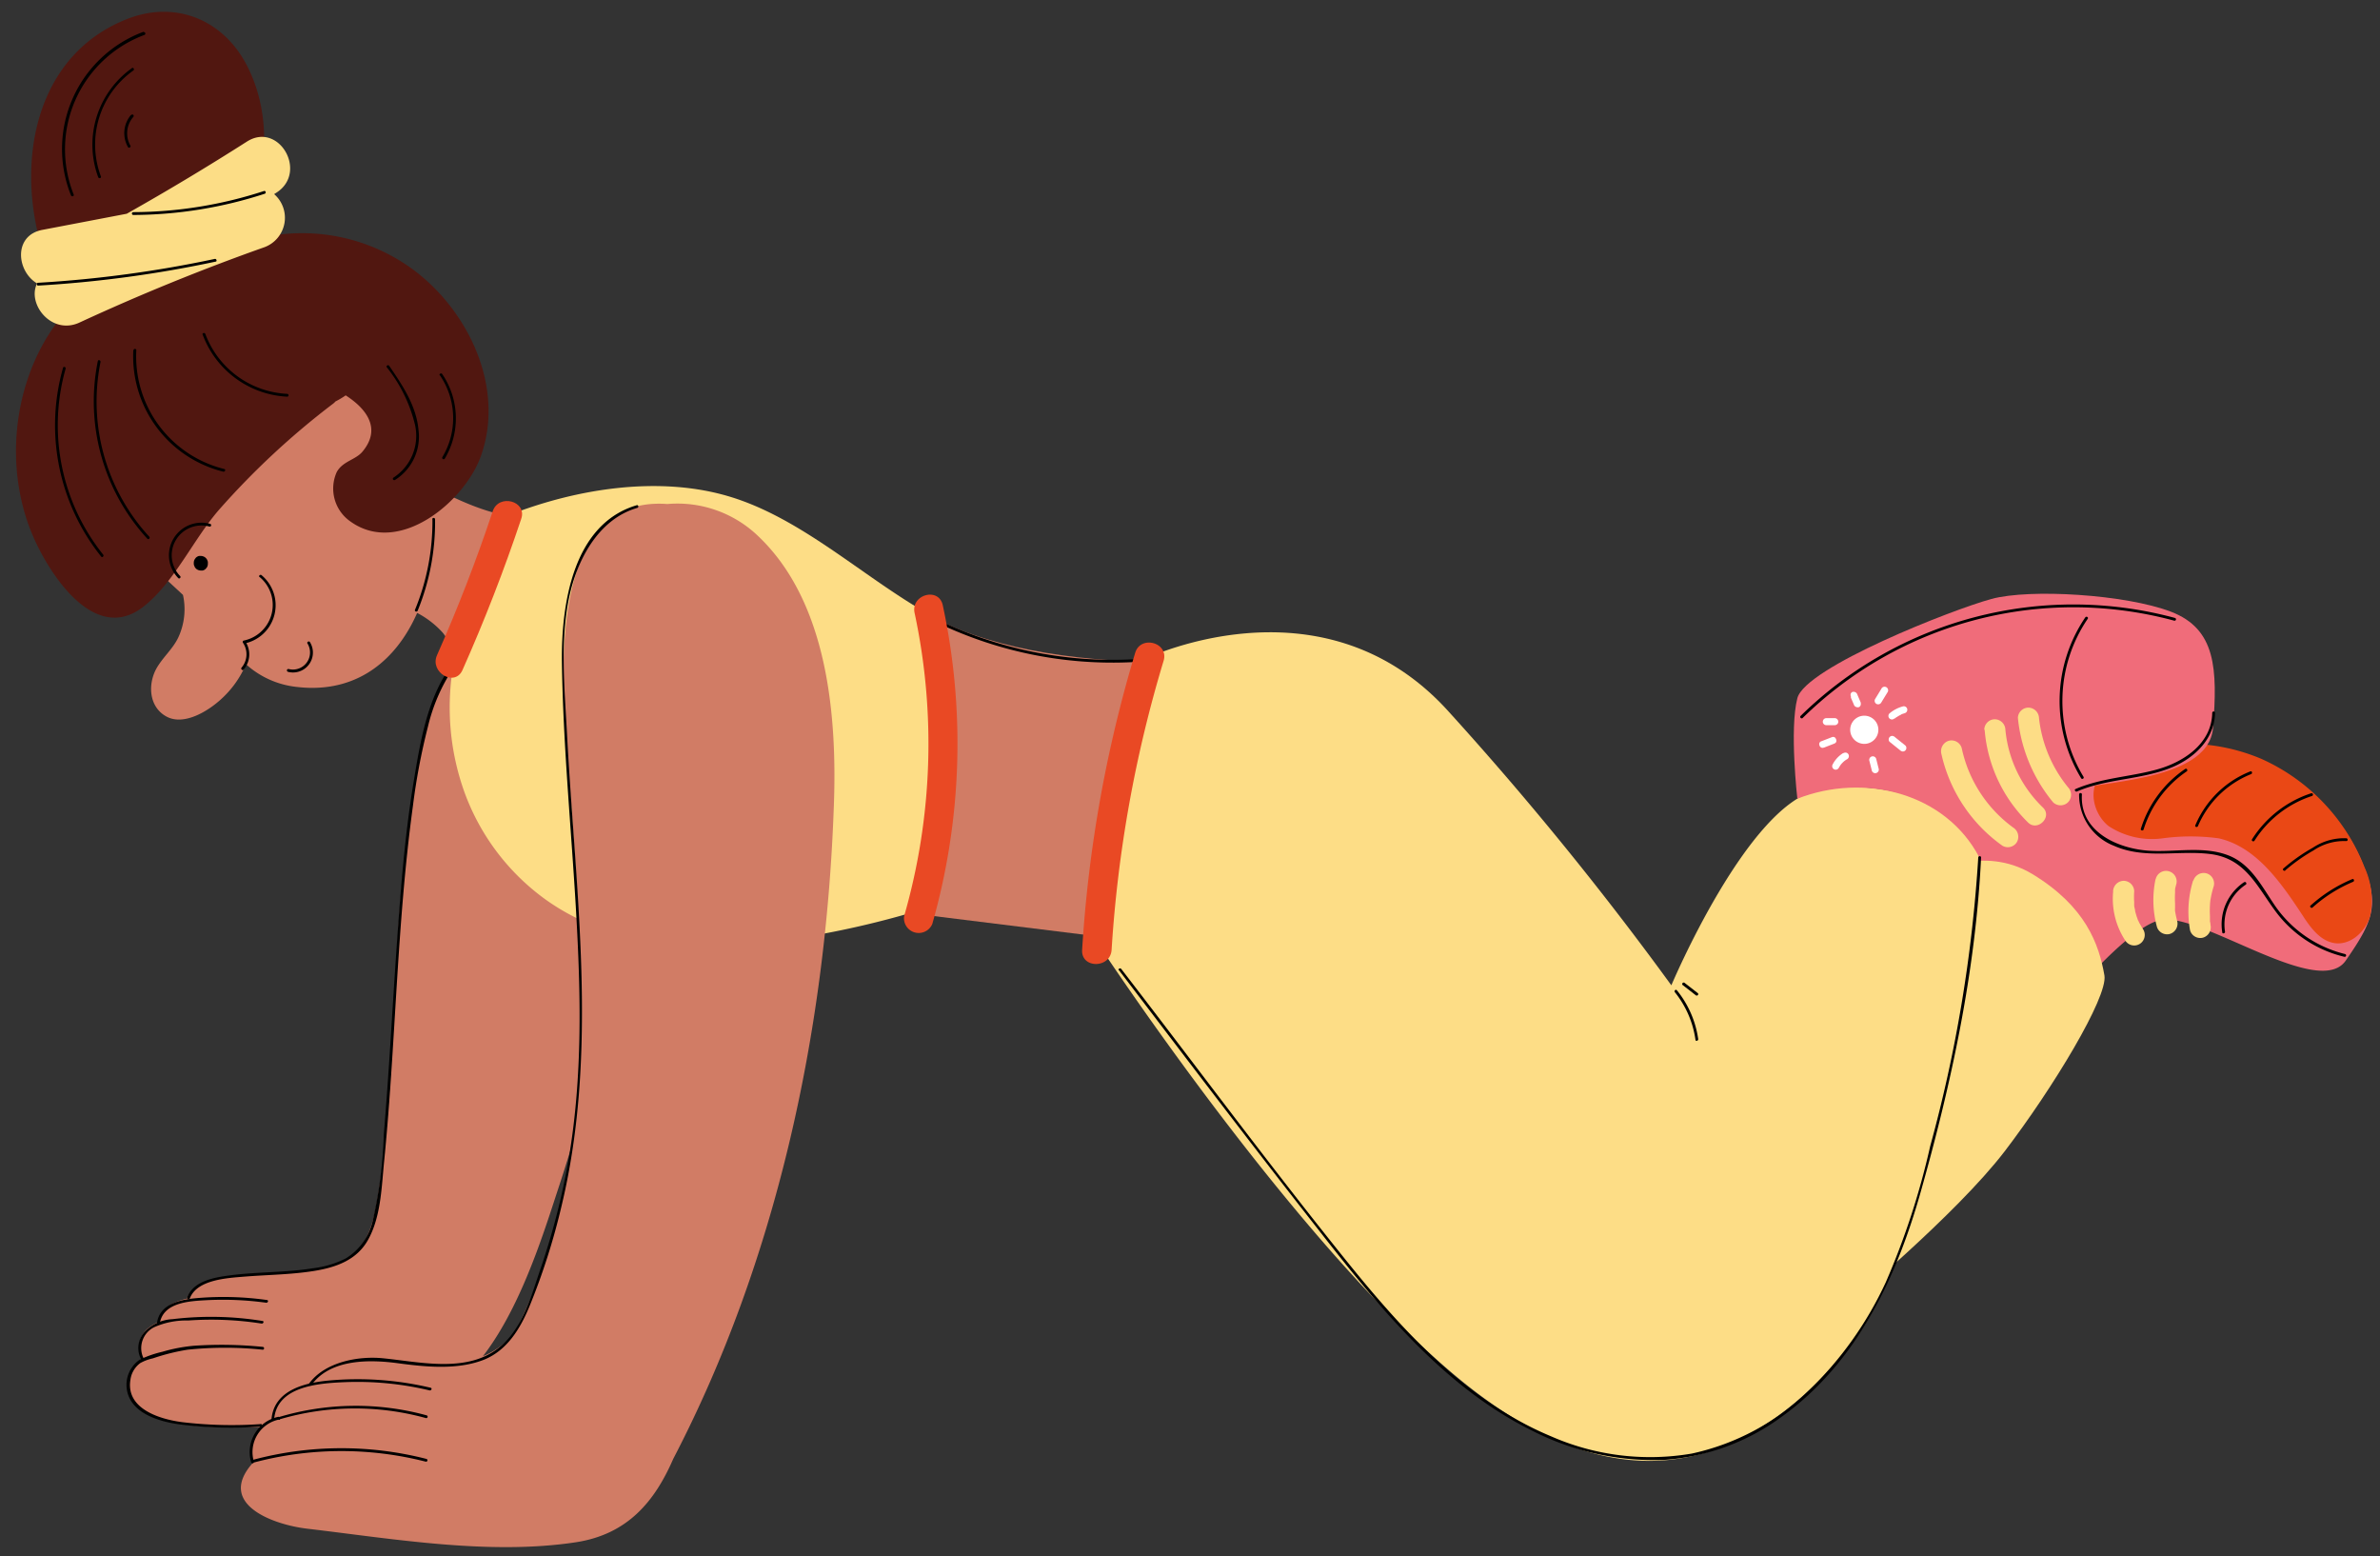 <?xml version="1.0" encoding="UTF-8"?>
<!DOCTYPE svg PUBLIC '-//W3C//DTD SVG 1.0//EN'
          'http://www.w3.org/TR/2001/REC-SVG-20010904/DTD/svg10.dtd'>
<svg height="165.7" preserveAspectRatio="xMidYMid meet" version="1.0" viewBox="0.8 45.0 253.5 165.7" width="253.5" xmlns="http://www.w3.org/2000/svg" xmlns:xlink="http://www.w3.org/1999/xlink" zoomAndPan="magnify"
><rect x="0.8" y="45.0" width="253.5" height="165.7" fill="#333333" stroke="none"/><g
  ><g id="change1_1"
    ><path d="M210.48,137.27a17.42,17.42,0,0,1,8,5.22,40,40,0,0,1,4.48,6.88s5.15-5.89,8-6.41c4.32-.8,16.81,8.49,19.69,4.33s3.68-5.92,1.76-10.4a17,17,0,0,0-9-9.28c-4-1.77-14.89-3.69-14.89-3.69s-10.4.06-13.29,3.07S209.17,135.4,210.48,137.27Z" fill="#f06c7a"
    /></g
    ><g id="change2_1"
    ><path d="M197.31,184.17s11.86-9.84,17-16.56,11-16.41,10.64-18.73c-.58-3.35-2-7.36-7.68-10.81-5.3-3.2-10.81,0-10.81,0Z" fill="#fddd86"
    /></g
    ><g id="change3_1"
    ><path d="M225.86,125.8a20.26,20.26,0,0,1,15.79,0,21,21,0,0,1,11,11.54,8.38,8.38,0,0,1,.6,5.18c-.48,1.71-2.12,3.18-3.83,2.9-1.51-.25-2.54-1.66-3.4-3-2.28-3.46-4.9-7.24-8.89-8.15a22.09,22.09,0,0,0-6,0,8.44,8.44,0,0,1-5.73-1.3c-1.59-1.25-2.24-3.88-.86-5.36Z" fill="#ea4815"
    /></g
    ><g id="change4_1"
    ><path d="M66.59,131.18c.23-11-1.93-22.51-12.69-18.86a1.25,1.25,0,0,0-.61.3c-3.89,1.47-6.09,5.32-7.21,10.25a150.38,150.38,0,0,0-3,23.84c-.5,8.18-.63,16.45-1.86,24.57-.43,2.84-.83,5.72-3,7.55-3.28,1.87-7.19,1.44-10.82,2a19.37,19.37,0,0,0-4.63.62,3.65,3.65,0,0,0-2.11,1.85,6.37,6.37,0,0,0-1.45.5,3.18,3.18,0,0,0-1.6,2,4.53,4.53,0,0,0-.88.52,2.61,2.61,0,0,0-.82,3.35,3.44,3.44,0,0,0-1.28,1.85c-.56,1.88.33,3.24,2,4.07,3.3,1.63,8.93,1.41,12.49,1.37,1.36,0,2.72-.09,4.07-.22a28.11,28.11,0,0,0,11.24-2c9-1.57,13.32-15.5,15.74-22.9C64.34,159.25,67.91,144.61,66.59,131.18Z" fill="#d17c65"
    /></g
    ><g id="change4_2"
    ><path d="M43.4,109.54A9.67,9.67,0,0,1,48,112.42a19.63,19.63,0,0,0,2.65,3L55.89,100c-4.13-.14-10.21-3.85-10.21-3.85Z" fill="#d17c65"
    /></g
    ><g id="change4_3"
    ><path d="M98,109.43l-.29,32.8,19.46,2.41,5-29.22c-8.67-.17-18.33-1.92-24.14-6Z" fill="#d17c65"
    /></g
    ><g id="change2_2"
    ><path d="M97.73,142.23A96.26,96.26,0,0,1,78,145.79c-6.69.23-13.63-1.1-19.08-5a24.31,24.31,0,0,1-8.63-11.38,26.66,26.66,0,0,1-1.08-14.27L54.89,99.9c7.32-2.89,16.17-4.29,23.69-2s13.88,8.29,20.69,12.24C99.27,110.18,105,139.43,97.73,142.23Z" fill="#fddd86"
    /></g
    ><g id="change2_3"
    ><path d="M122.16,115.42s19.2-9.68,32.81,5.21a347.66,347.66,0,0,1,23.85,29.29s8.16-19.37,15.69-20.81,17,2.24,17.12,7.2S207.15,177,197.71,188.5s-22.73,18.24-40.66,4-39.86-47.86-39.86-47.86Z" fill="#fddd86"
    /></g
    ><g id="change4_4"
    ><path d="M46.53,96.7c-2.46-11.12-11.33-18.55-23-14.08a14,14,0,0,0-7.42,6,13.43,13.43,0,0,0-2,11.4,6.88,6.88,0,0,0,.55,1.24,13.71,13.71,0,0,0,.58,1.37c.08.15.19.28.28.43,1,2,2.89,3.51,4.77,5.29a7.12,7.12,0,0,1-.49,4.51c-.6,1.28-1.74,2.19-2.4,3.44-.86,1.67-.71,4,1.13,5s4.39-.54,5.81-1.84A10.61,10.61,0,0,0,27,115.73a9.56,9.56,0,0,0,5.35,2.41C44.17,119.58,48.6,106.07,46.53,96.7Z" fill="#d17c65"
    /></g
    ><g id="change4_5"
    ><path d="M81.59,102.12a12.4,12.4,0,0,0-9.71-3.45c-14.71-1.09-10.74,24.62-10.15,33.08C63,150.41,64.32,169.91,55.58,187a9.3,9.3,0,0,1-2.77,2.16c-3.66,1.79-7.88.4-11.7.42-2.68,0-5.62.49-6.6,2.76-2.54.25-4.42,1.27-4.33,3.8-2,.79-3.14,2.19-2.41,4.59-4,4.4,2.09,6.62,5.75,7.05,9.18,1.08,19.36,2.84,28.58,1.45,5.57-.84,8.45-4.38,10.41-8.89,11-21.11,16.22-45.46,17.09-69.13C90,121.55,89.06,109.24,81.59,102.12Z" fill="#d17c65"
    /></g
    ><g id="change5_1"
    ><path d="M27.85,200.73a36.33,36.33,0,0,1,18.29-.09.15.15,0,0,0,.08-.29,36.5,36.5,0,0,0-18.45.09.15.15,0,0,0,.08.29Z"
    /></g
    ><g id="change5_2"
    ><path d="M30.6,196.13A28.38,28.38,0,0,1,46.16,196a.15.15,0,0,0,.08-.29,28.57,28.57,0,0,0-15.72.18.15.15,0,0,0,.08.29Z"
    /></g
    ><g id="change5_3"
    ><path d="M68.65,98.79c-6.87,2-8.07,10.65-8,16.67.12,8.89,1,17.75,1.51,26.61s.69,17.5-.76,26.16a75.71,75.71,0,0,1-3.15,12.23c-1,3-2.07,6.74-5,8.53-3.38,2.1-8,1-11.68.64-2.67-.26-6.19.42-7.86,2.71-.12.15.14.3.26.15,2-2.79,6.16-2.74,9.21-2.33s6.41.73,9.21-.39c2.43-1,3.81-3.28,4.78-5.6a71.07,71.07,0,0,0,3.46-10.83c3.94-16.47,1.45-33.42.57-50.08-.25-4.78-.76-9.84.2-14.56.83-4,3.08-8.4,7.28-9.62a.15.15,0,0,0-.08-.29Z"
    /></g
    ><g id="change6_1"
    ><path d="M44.78,73.69A19.94,19.94,0,0,0,27,70.75c1.88-6.06,3.13-12.65.22-18.54-2.45-5-7.58-7.25-12.84-5.2C2.08,51.81,1.94,68.29,8.18,77.78c-5.63,6-7.38,16.16-3.85,24.34,1.73,4,6.54,11.52,11.72,7.5,3.27-2.53,5.36-7.22,8.08-10.34A83.4,83.4,0,0,1,36.26,88a1.63,1.63,0,0,0,.27-.25,9.22,9.22,0,0,0,1.09-.65c2.26,1.45,3.82,3.57,1.78,6-.74.88-2.09,1-2.73,2.16a4.27,4.27,0,0,0,1.47,5.28c5.2,3.71,12.18-2.16,13.89-7C54.61,86.24,50.69,78.06,44.78,73.69Z" fill="#511710"
    /></g
    ><g id="change5_4"
    ><path d="M28.45,106.44a3.87,3.87,0,0,1-1.69,6.77.15.15,0,0,0-.09.22,2.19,2.19,0,0,1-.14,2.66c-.12.14.09.36.22.21a2.49,2.49,0,0,0,.18-3l-.09.22a4.16,4.16,0,0,0,1.82-7.27c-.14-.13-.36.08-.21.21Z"
    /></g
    ><g id="change5_5"
    ><path d="M31.44,116.53a2.12,2.12,0,0,0,2.37-3.16c-.1-.16-.36,0-.26.15a1.82,1.82,0,0,1-2,2.72.15.15,0,0,0-.08.29Z"
    /></g
    ><g id="change5_6"
    ><path d="M46.86,100.3A24.68,24.68,0,0,1,45,109.94c-.07.18.22.26.29.08a24.9,24.9,0,0,0,1.85-9.72.15.15,0,0,0-.3,0Z"
    /></g
    ><g id="change5_7"
    ><path d="M23.18,100.78a3.47,3.47,0,0,0-3.4,5.77c.13.14.34-.07.21-.21a3.17,3.17,0,0,1,3.11-5.27.15.15,0,0,0,.08-.29Z"
    /></g
    ><g id="change5_8"
    ><path d="M30.43,195.87a3.84,3.84,0,0,0-2.88,4.84.15.15,0,0,0,.29-.08,3.54,3.54,0,0,1,2.67-4.47c.19,0,.11-.33-.08-.29Z"
    /></g
    ><g id="change5_9"
    ><path d="M30,196.1c.32-3.5,4.75-3.8,7.43-3.92a33.15,33.15,0,0,1,9.15.88c.19,0,.27-.25.08-.29A33.71,33.71,0,0,0,35.85,192c-2.54.23-5.85,1-6.13,4.11,0,.19.28.19.3,0Z"
    /></g
    ><g id="change5_10"
    ><path d="M28.59,196.64a44.68,44.68,0,0,1-8.34-.2c-2.38-.3-6.05-1.4-5.56-4.49a2.62,2.62,0,0,1,1.06-1.81,4.92,4.92,0,0,1,1.34-.5,22.37,22.37,0,0,1,3.69-.92,38.68,38.68,0,0,1,8,0c.2,0,.2-.29,0-.3a43.76,43.76,0,0,0-7.33-.12,17.38,17.38,0,0,0-3.35.64,11.75,11.75,0,0,0-2.4.83,3.25,3.25,0,0,0-.89,4.48c1.05,1.57,3.36,2.18,5.1,2.42a42.92,42.92,0,0,0,8.63.24c.19,0,.19-.32,0-.3Z"
    /></g
    ><g id="change5_11"
    ><path d="M16.06,189.57a2.49,2.49,0,0,1,1.17-3.25,8.45,8.45,0,0,1,3.62-.71,34.79,34.79,0,0,1,7.83.33c.19,0,.27-.26.08-.28a34.24,34.24,0,0,0-9.59-.19,4.33,4.33,0,0,0-3,1.39,2.55,2.55,0,0,0-.35,2.86c.09.17.35,0,.26-.15Z"
    /></g
    ><g id="change5_12"
    ><path d="M17.82,185.9c.39-2.22,3.14-2.35,4.92-2.45a33.64,33.64,0,0,1,6.42.27c.19,0,.27-.26.08-.29a33.22,33.22,0,0,0-7.39-.21c-1.72.14-4,.57-4.32,2.6,0,.19.26.27.29.08Z"
    /></g
    ><g id="change5_13"
    ><path d="M48.69,116.12c-2.4,3.41-3.15,8-3.81,12-1,6-1.44,12.06-1.86,18.11-.45,6.52-.79,13.06-1.34,19.57A48.57,48.57,0,0,1,40.5,175a6.34,6.34,0,0,1-2.87,4,10.48,10.48,0,0,1-3.51,1.05c-2.91.47-5.88.37-8.8.75-1.66.22-3.92.58-4.59,2.37-.07.18.22.26.29.08.77-2,4-2.16,5.81-2.31,2.5-.2,5-.21,7.51-.62,2.27-.38,4.43-1.14,5.63-3.24,1.37-2.4,1.46-5.45,1.72-8.14,1.27-12.68,1.36-25.46,3.09-38.1a67.79,67.79,0,0,1,1.6-8.46A19.26,19.26,0,0,1,49,116.27c.11-.16-.15-.31-.26-.15Z"
    /></g
    ><g id="change5_14"
    ><path d="M100,111a43.17,43.17,0,0,0,21.56,4.5c.2,0,.2-.31,0-.3a42.89,42.89,0,0,1-21.41-4.46c-.17-.08-.32.17-.15.26Z"
    /></g
    ><g id="change7_1"
    ><path d="M53.28,99.44q-2.6,7.8-5.93,15.32c-.82,1.83,1.89,3.43,2.71,1.59q3.51-7.89,6.25-16.08C57,98.35,53.92,97.52,53.28,99.44Z" fill="#e94924"
    /></g
    ><g id="change7_2"
    ><path d="M101.22,109.46c-.42-2-3.45-1.14-3,.83a66.41,66.41,0,0,1-1.12,32.27,1.57,1.57,0,0,0,3,.83A70.1,70.1,0,0,0,101.22,109.46Z" fill="#e94924"
    /></g
    ><g id="change7_3"
    ><path d="M121.71,114.52a139.36,139.36,0,0,0-5.65,31.63c-.12,2,3,2,3.14,0a135.34,135.34,0,0,1,5.54-30.79C125.32,113.42,122.29,112.59,121.71,114.52Z" fill="#e94924"
    /></g
    ><g id="change5_15"
    ><path d="M21.44,104.94V105a.59.59,0,0,0,.07.29.61.61,0,0,0,.15.24.63.63,0,0,0,.24.16.72.72,0,0,0,.29.06l.2,0a.69.69,0,0,0,.33-.19l.12-.15a.72.72,0,0,0,.1-.38v-.08a.49.49,0,0,0-.06-.29.54.54,0,0,0-.16-.24.6.6,0,0,0-.24-.16.68.68,0,0,0-.29-.06l-.2,0a.79.79,0,0,0-.33.19l-.11.15a.73.73,0,0,0-.11.38Z"
    /></g
    ><g id="change8_1"
    ><path d="M30,65.67l.25-.16c3.39-2.18.24-7.62-3.17-5.42q-6.27,4-12.78,7.67l-9,1.72c-3.1.6-2.74,4.41-.55,5.7-1.1,2.2,1.56,5.55,4.53,4.16Q19,74.85,29,71.31A3.34,3.34,0,0,0,30,65.67Z" fill="#fcdd86"
    /></g
    ><g id="change5_16"
    ><path d="M4.87,75.41a125.2,125.2,0,0,0,18.89-2.55c.19,0,.11-.33-.08-.29A125.42,125.42,0,0,1,4.87,75.11c-.19,0-.19.31,0,.3Z"
    /></g
    ><g id="change5_17"
    ><path d="M15,67.89a45.77,45.77,0,0,0,14-2.26c.18-.06.1-.35-.08-.29A45.31,45.31,0,0,1,15,67.59a.15.15,0,0,0,0,.3Z"
    /></g
    ><g id="change5_18"
    ><path d="M7.51,84.18a22.37,22.37,0,0,0,4.07,20.09c.12.15.33-.07.21-.21a22.06,22.06,0,0,1-4-19.8.15.15,0,0,0-.29-.08Z"
    /></g
    ><g id="change5_19"
    ><path d="M11.22,83.45a21.6,21.6,0,0,0,5.27,18.91c.13.14.34-.07.21-.21a21.28,21.28,0,0,1-5.19-18.62c0-.18-.25-.26-.29-.08Z"
    /></g
    ><g id="change5_20"
    ><path d="M15,82.3a12.65,12.65,0,0,0,9.6,12.93c.19,0,.27-.25.08-.29A12.35,12.35,0,0,1,15.32,82.3c0-.2-.29-.2-.3,0Z"
    /></g
    ><g id="change5_21"
    ><path d="M22.39,80.64a10.14,10.14,0,0,0,9,6.6c.19,0,.19-.29,0-.3a9.83,9.83,0,0,1-8.72-6.38c-.07-.18-.36-.1-.29.08Z"
    /></g
    ><g id="change5_22"
    ><path d="M42,84.11a15.74,15.74,0,0,1,3,6.11,5.3,5.3,0,0,1-2.28,5.63.15.15,0,0,0,.15.26,5.45,5.45,0,0,0,2.51-5.29c-.22-2.58-1.7-4.79-3.13-6.87-.1-.15-.36,0-.25.16Z"
    /></g
    ><g id="change5_23"
    ><path d="M47.64,84.94a8.07,8.07,0,0,1,.28,8.73.15.15,0,0,0,.26.16,8.38,8.38,0,0,0-.28-9c-.11-.16-.37,0-.26.15Z"
    /></g
    ><g id="change5_24"
    ><path d="M16.1,48.38A13.3,13.3,0,0,0,8.36,65.8c.07.18.36.1.29-.08a13,13,0,0,1,7.53-17c.18-.06.1-.35-.08-.29Z"
    /></g
    ><g id="change5_25"
    ><path d="M14.86,52.25a10,10,0,0,0-3.6,11.62c.07.18.36.1.29-.08A9.66,9.66,0,0,1,15,52.51c.16-.11,0-.37-.15-.26Z"
    /></g
    ><g id="change5_26"
    ><path d="M14.75,57.24a3,3,0,0,0-.32,3.42c.09.16.35,0,.26-.15A2.65,2.65,0,0,1,15,57.45c.13-.15-.08-.36-.21-.21Z"
    /></g
    ><g id="change1_2"
    ><path d="M192.24,130.05c7.13-2.8,15.79-.62,19.39,6.26,0,0,5.36-5.2,8.17-6.72s16.24-.88,16.72-7.12.32-10.49-4.48-12.33-15-2.48-19.13-1.36-19.82,7.28-20.67,10.57S192.24,130.05,192.24,130.05Z" fill="#f06c7a"
    /></g
    ><g id="change5_27"
    ><path d="M192.79,121.47a41.16,41.16,0,0,1,39.59-10.38.15.15,0,0,0,.08-.29,41.51,41.51,0,0,0-39.89,10.45.16.16,0,0,0,.22.22Z"
    /></g
    ><g id="change5_28"
    ><path d="M222.91,110.74a15.87,15.87,0,0,0-.43,17.15.15.15,0,0,0,.25-.16,15.57,15.57,0,0,1,.44-16.84c.11-.16-.15-.31-.26-.15Z"
    /></g
    ><g id="change2_4"
    ><path d="M215.73,121.43a16.64,16.64,0,0,0,3.75,9,1.14,1.14,0,0,0,1.59,0,1.15,1.15,0,0,0,0-1.6,14.12,14.12,0,0,1-3.09-7.36,1.15,1.15,0,0,0-1.12-1.12,1.13,1.13,0,0,0-1.13,1.12Z" fill="#fddd86"
    /></g
    ><g id="change2_5"
    ><path d="M212.19,122.71a15.54,15.54,0,0,0,4.62,9.87c1,1,2.63-.58,1.59-1.59a13.22,13.22,0,0,1-4-8.28,1.15,1.15,0,0,0-1.13-1.12,1.13,1.13,0,0,0-1.12,1.12Z" fill="#fddd86"
    /></g
    ><g id="change2_6"
    ><path d="M207.58,125.27a16.35,16.35,0,0,0,6.51,9.79,1.13,1.13,0,0,0,1.54-.4,1.16,1.16,0,0,0-.4-1.54,14.1,14.1,0,0,1-5.48-8.45,1.13,1.13,0,0,0-1.38-.79,1.16,1.16,0,0,0-.79,1.39Z" fill="#fddd86"
    /></g
    ><g id="change9_1"
    ><path d="M199.37,124.21a1.5,1.5,0,0,0,0-3,1.5,1.5,0,0,0,0,3Z" fill="#fff"
    /></g
    ><g id="change9_2"
    ><path d="M197.94,119.28l.36.84a.39.39,0,0,0,.23.17.42.42,0,0,0,.29,0A.37.37,0,0,0,199,120v-.1a.41.41,0,0,0-.05-.19l-.36-.84a.4.4,0,0,0-.22-.18.42.42,0,0,0-.29,0,.36.36,0,0,0-.17.23l0,.1a.45.45,0,0,0,.05.19Z" fill="#fff"
    /></g
    ><g id="change9_3"
    ><path d="M201.17,119.82l.66-1.08a.38.38,0,1,0-.65-.38l-.66,1.08a.38.38,0,0,0,.14.51.38.38,0,0,0,.51-.13Z" fill="#fff"
    /></g
    ><g id="change9_4"
    ><path d="M202.61,121.51a.87.87,0,0,0,.1-.08h0l0,0,.21-.13a2.41,2.41,0,0,1,.42-.22l-.09,0,.43-.14a.38.38,0,0,0,.26-.46.37.37,0,0,0-.46-.26,3.71,3.71,0,0,0-1.43.75.37.37,0,0,0,.53.53Z" fill="#fff"
    /></g
    ><g id="change9_5"
    ><path d="M202.08,124l1.13.91a.44.44,0,0,0,.27.11.36.36,0,0,0,.26-.11.35.35,0,0,0,.11-.27.33.33,0,0,0-.11-.26l-1.13-.91a.46.46,0,0,0-.27-.11.38.38,0,0,0-.37.38.33.33,0,0,0,.11.26Z" fill="#fff"
    /></g
    ><g id="change9_6"
    ><path d="M199.91,126l.25,1a.38.38,0,1,0,.73-.19l-.25-1a.38.38,0,0,0-.47-.26.38.38,0,0,0-.26.46Z" fill="#fff"
    /></g
    ><g id="change9_7"
    ><path d="M197.12,125.19A3.09,3.09,0,0,0,196,126.4a.37.37,0,1,0,.65.37,4.25,4.25,0,0,1,.25-.39l-.06.08a2.73,2.73,0,0,1,.48-.48l-.07.06a1.57,1.57,0,0,1,.3-.2.39.39,0,0,0,.13-.52.37.37,0,0,0-.51-.13Z" fill="#fff"
    /></g
    ><g id="change9_8"
    ><path d="M195.33,122.22h.9a.38.38,0,0,0,.26-.11.33.33,0,0,0,.11-.26.38.38,0,0,0-.37-.38h-.9a.39.39,0,0,0-.27.11.44.44,0,0,0-.11.27.38.38,0,0,0,.38.37Z" fill="#fff"
    /></g
    ><g id="change9_9"
    ><path d="M195.07,124.61l1.08-.42a.41.41,0,0,0,.22-.17.37.37,0,0,0,0-.29.44.44,0,0,0-.17-.23.37.37,0,0,0-.29,0l-1.08.42a.36.36,0,0,0-.23.17.37.37,0,0,0,0,.29.36.36,0,0,0,.18.22.33.33,0,0,0,.29,0Z" fill="#fff"
    /></g
    ><g id="change5_29"
    ><path d="M179.2,150.66a10.42,10.42,0,0,1,2.19,5.06c0,.19.32.11.29-.08a10.62,10.62,0,0,0-2.27-5.19c-.12-.15-.34.06-.21.21Z"
    /></g
    ><g id="change5_30"
    ><path d="M180,149.87l1.44,1.12a.16.16,0,0,0,.22-.22l-1.44-1.12a.16.16,0,0,0-.22.22Z"
    /></g
    ><g id="change5_31"
    ><path d="M236.43,120.92c-.06,3.24-3,5.2-5.83,6s-5.95.9-8.73,2.1c-.18.08,0,.33.15.26,3.22-1.39,6.85-1.23,10.09-2.56,2.41-1,4.56-3,4.62-5.81a.15.15,0,0,0-.3,0Z"
    /></g
    ><g id="change5_32"
    ><path d="M120,148.33c7,9.18,14,18.42,21.17,27.54,6.37,8.15,13.31,16.76,22.76,21.44a28.52,28.52,0,0,0,14,3.15,23.8,23.8,0,0,0,12.6-4.57c8-5.75,12.23-14.72,14.84-23.94,3.29-11.61,5.86-23.56,6.44-35.64,0-.19-.29-.19-.3,0a151.06,151.06,0,0,1-5.12,30.74,80.74,80.74,0,0,1-4.73,14.49,38.39,38.39,0,0,1-8.25,11.58A25.58,25.58,0,0,1,181,199.78a26.26,26.26,0,0,1-15-1.84c-9.44-3.93-16.46-12-22.7-19.82-7.87-9.83-15.4-20-23.07-29.94-.12-.15-.38,0-.26.15Z"
    /></g
    ><g id="change5_33"
    ><path d="M222.25,129.59a5.81,5.81,0,0,0,3.71,5.47c3.26,1.45,6.78.47,10.18.87,3.92.45,5.1,3.6,7.23,6.37a12.8,12.8,0,0,0,7.13,4.58.15.15,0,0,0,.08-.29,12.75,12.75,0,0,1-7.6-5.35c-1.31-1.94-2.45-4.19-4.74-5.12-2.67-1.08-5.71-.36-8.5-.53-3.34-.21-7.43-2-7.19-6,0-.19-.29-.19-.3,0Z"
    /></g
    ><g id="change5_34"
    ><path d="M239.85,138.92a5.39,5.39,0,0,0-2.35,5.36c0,.19.33.11.29-.08a5.09,5.09,0,0,1,2.21-5c.16-.1,0-.36-.15-.26Z"
    /></g
    ><g id="change5_35"
    ><path d="M247.12,141.63a15.29,15.29,0,0,1,4.31-2.73c.18-.07.1-.36-.08-.29a15.61,15.61,0,0,0-4.44,2.81c-.15.12.07.34.21.21Z"
    /></g
    ><g id="change5_36"
    ><path d="M244.21,137.68a19,19,0,0,1,3-2.12,5.82,5.82,0,0,1,3.5-1c.19,0,.19-.28,0-.3a6,6,0,0,0-3.55,1,18.64,18.64,0,0,0-3.15,2.22c-.15.12.07.33.21.21Z"
    /></g
    ><g id="change5_37"
    ><path d="M240.93,134.52a11.49,11.49,0,0,1,6.12-4.76.15.15,0,0,0-.08-.29,11.8,11.8,0,0,0-6.3,4.9c-.1.16.15.31.26.15Z"
    /></g
    ><g id="change5_38"
    ><path d="M240.49,127.14a10.58,10.58,0,0,0-5.86,5.74c-.08.18.21.26.28.08a10.33,10.33,0,0,1,5.66-5.53c.18-.07.1-.36-.08-.29Z"
    /></g
    ><g id="change5_39"
    ><path d="M233.55,126.88a12,12,0,0,0-4.72,6.37c-.06.18.23.26.29.08a11.71,11.71,0,0,1,4.59-6.19c.16-.11,0-.37-.16-.26Z"
    /></g
    ><g id="change2_7"
    ><path d="M230.4,138.58a10.91,10.91,0,0,0,.13,5.08,1.13,1.13,0,0,0,1.38.79,1.15,1.15,0,0,0,.79-1.38,10.22,10.22,0,0,1-.23-1.07c0-.26,0,.2,0,0a2.64,2.64,0,0,1,0-.29c0-.18,0-.36,0-.54a9.84,9.84,0,0,1,0-1.09c0-.09,0-.17,0-.25,0-.29,0,.25,0,0s.06-.38.1-.57a1.13,1.13,0,1,0-2.17-.6Z" fill="#fddd86"
    /></g
    ><g id="change2_8"
    ><path d="M234.4,138.74a11.15,11.15,0,0,0-.33,5.32,1.13,1.13,0,0,0,1.39.78,1.15,1.15,0,0,0,.78-1.38c0-.1,0-.2-.05-.3s0-.06,0,.08a1,1,0,0,0,0-.17c0-.17,0-.35,0-.52a9.14,9.14,0,0,1,0-1.17,5.48,5.48,0,0,1,.05-.57c-.05.3,0,0,0,0l.06-.3a9.53,9.53,0,0,1,.29-1.14,1.13,1.13,0,0,0-.79-1.38,1.15,1.15,0,0,0-1.38.79Z" fill="#fddd86"
    /></g
    ><g id="change2_9"
    ><path d="M225.88,139.92a8.09,8.09,0,0,0,1.27,5.2,1.12,1.12,0,1,0,1.94-1.13c-.11-.18-.22-.36-.32-.54a1.92,1.92,0,0,1-.24-.5c.06.15.07.17,0,.06a.88.88,0,0,1-.05-.15l-.11-.3-.15-.53c0-.17-.07-.35-.1-.54s0-.1,0,.07a1,1,0,0,0,0-.16,3,3,0,0,1,0-.31,7.62,7.62,0,0,1,0-1.17,1.14,1.14,0,0,0-1.13-1.13,1.16,1.16,0,0,0-1.12,1.13Z" fill="#fddd86"
    /></g
  ></g
></svg
>
